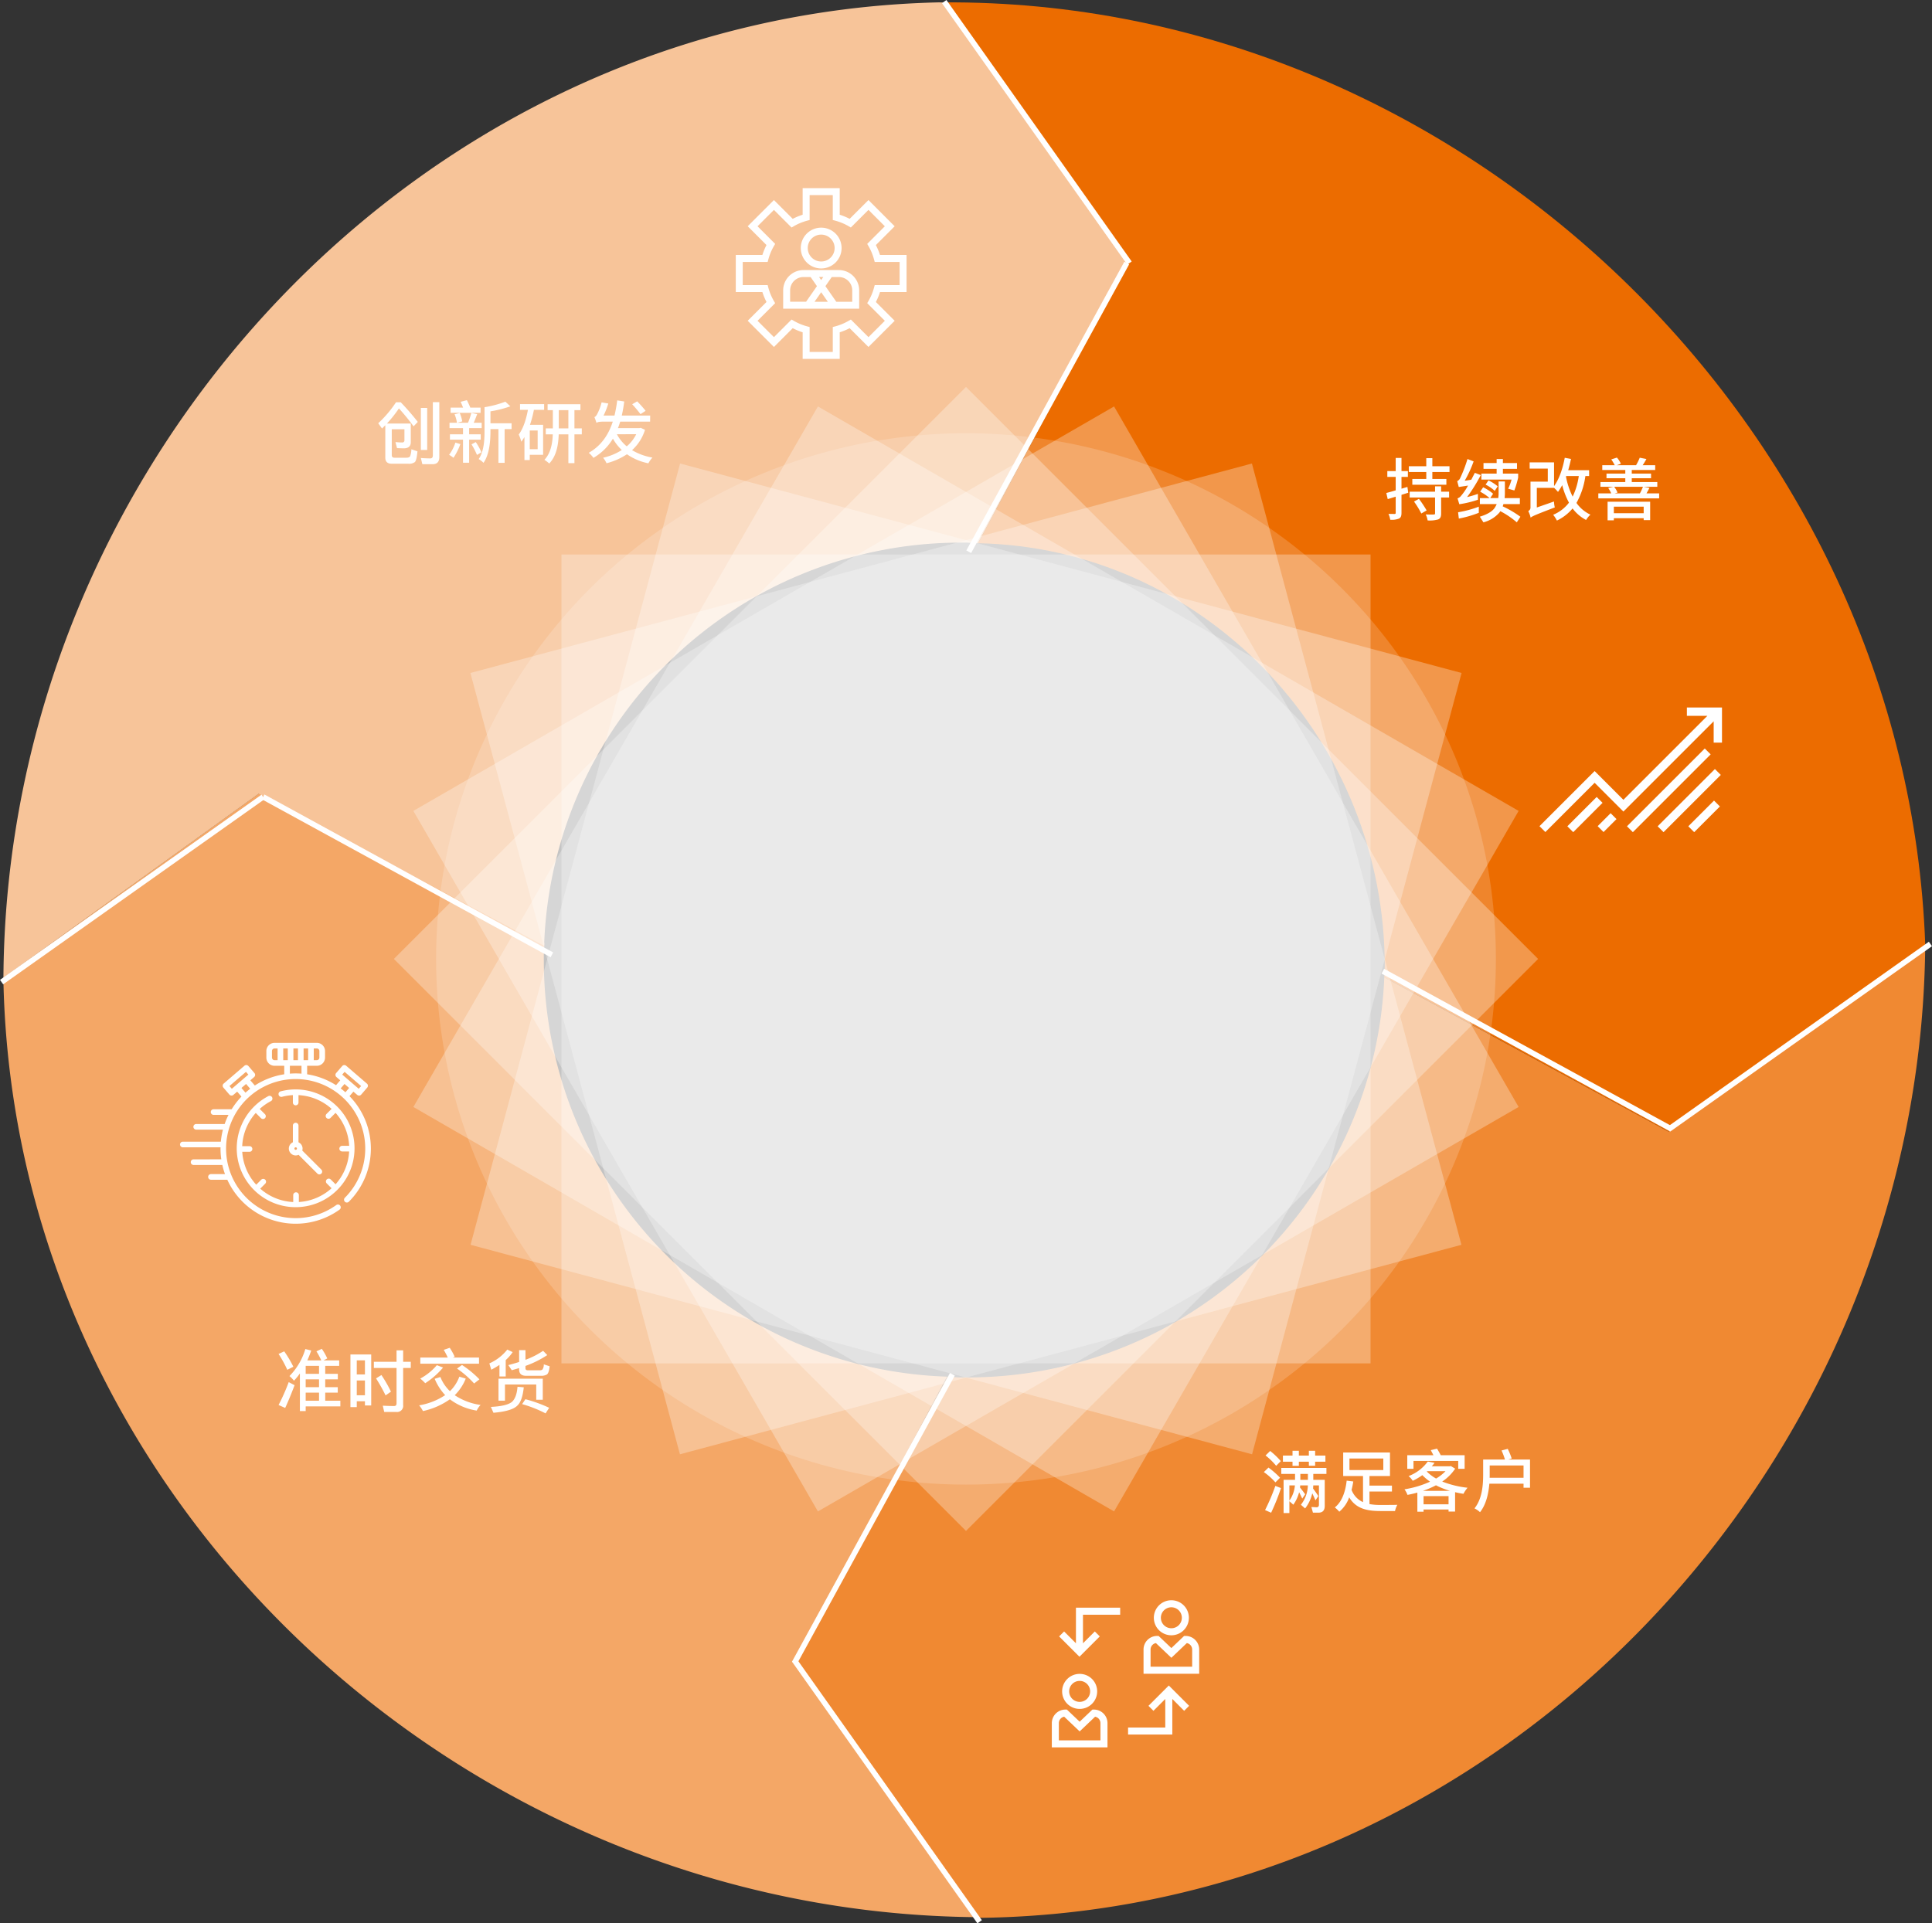 <svg xmlns="http://www.w3.org/2000/svg" width="709.156" height="706.156" viewBox="0 0 709.156 706.156">
  <rect x="0" y="0" width="709.156" height="706.156" fill="#333333" stroke="none"/>
  <g id="Group_1856" data-name="Group 1856" transform="translate(-545.922 -3692.922)">
    <g id="Group_1634" data-name="Group 1634" transform="translate(837.466 4041.414)">
      <path id="Path_462" data-name="Path 462" d="M762.161,237l-94.248,66.953-104.3-56.609A153.071,153.071,0,0,1,410.7,394.24l-3.237-.009-4.157-.268L347.048,497.5l67.546,95.086,1.516.057C606.22,589.771,759.655,427.2,762.161,237Z" transform="translate(-347.048 -237.004)" fill="#f08932"/>
    </g>
    <g id="Group_1635" data-name="Group 1635" transform="translate(547.18 3983.619)">
      <path id="Path_463" data-name="Path 463" d="M613.106,631.869l-67.637-93.756,55.847-104.705A153.074,153.074,0,0,1,453.307,281.561c0-.136-.009-2.313-.013-3.237l.236-4.16-103.946-55.5-94.591,68.242-.047,1.516C259.207,478.507,422.9,630.75,613.106,631.869Z" transform="translate(-254.946 -218.667)" fill="#f4a766"/>
    </g>
    <g id="Group_1636" data-name="Group 1636" transform="translate(547.18 3693.79)">
      <path id="Path_464" data-name="Path 464" d="M254.946,484.87,348.7,417.232l104.706,55.847A153.074,153.074,0,0,1,605.255,325.071l3.237-.013,4.16.236,55.5-103.946-68.243-94.591-1.516-.047C408.309,130.971,256.062,294.659,254.946,484.87Z" transform="translate(-254.946 -126.71)" fill="#f7c499"/>
    </g>
    <g id="Group_1637" data-name="Group 1637" transform="translate(891.926 3693.79)">
      <path id="Path_465" data-name="Path 465" d="M364.327,126.72l68.457,94.629-55.5,103.946C459,326.884,524.857,394.82,526.559,477.277c0,.136.041,2.313.057,3.237l-.183,4.163,104.3,56.609,94.248-66.953.025-1.516C718.207,282.809,554.534,125.3,364.327,126.72Z" transform="translate(-364.327 -126.71)" fill="#ec6c00"/>
    </g>
    <path id="持续改善" d="M8.525-10.3,6.35-9.65v-4.325H8.7v-2.15H6.35V-20.95H4.225v4.825H1.15v2.15H4.225V-9.05c-1.3.4-2.5.725-3.45.975L1.3-5.825l2.925-.9v5.9c0,.35-.125.45-.425.45-.275,0-1.225,0-2.225-.025a8.4,8.4,0,0,1,.65,2.15,7.146,7.146,0,0,0,3.25-.45c.65-.35.875-.975.875-2.125V-7.4l2.475-.775ZM10.95-4.925A32.807,32.807,0,0,1,13.625-.55l1.95-1.125a40.229,40.229,0,0,0-2.825-4.25Zm9.95-5.6H18.675V-8.55H9.35v2.125h9.325v5.8c0,.325-.075.425-.475.45-.375.025-1.65.025-2.95-.025a8.674,8.674,0,0,1,.7,2.2,11.139,11.139,0,0,0,3.875-.375C20.625,1.275,20.9.65,20.9-.6V-6.425h2.925V-8.55H20.9ZM17.675-17.9v-2.975H15.45V-17.9H9.05v2.125h6.4v2.55H10.325V-11.1h12.5v-2.125h-5.15v-2.55h6.3V-17.9ZM34.725-3.05A39.179,39.179,0,0,1,27.125-1L27.4,1.325A41.057,41.057,0,0,0,34.725-.8Zm-4.15-17.5a49.813,49.813,0,0,1-2.8,7.25,2.258,2.258,0,0,1-.975.875l.575,2.15c1.15-.175,2.3-.35,3.4-.525A22.129,22.129,0,0,1,28-6.775a2.811,2.811,0,0,1-1.075.675l.65,2.15A38.489,38.489,0,0,0,34.4-5.6V-7.75a37.291,37.291,0,0,1-3.975,1.175A59.874,59.874,0,0,0,35.45-14.65l-2.175-.825c-.45.875-.9,1.725-1.3,2.525-.825.15-1.625.275-2.425.375a42.807,42.807,0,0,0,3.275-7.1Zm5.875,1.475v2.15h4.825V-15.2h-5.6V-13H46.75A18.018,18.018,0,0,1,45.5-9.65L47.775-9a35.25,35.25,0,0,0,1.4-4.725V-15.2h-5.6v-1.725H48.75v-2.15H43.575V-20.55h-2.3v1.475ZM35.125-6.2V-4H41.3a10.248,10.248,0,0,1-.85,1.55C39.5-1.2,37.725-.175,35.1.625L36.425,2.7A11.613,11.613,0,0,0,42.3-.9c.1-.15.225-.325.325-.5a31.52,31.52,0,0,1,6.05,4.1L50,.65a38.634,38.634,0,0,0-6.5-3.825c.1-.25.175-.525.275-.825H49.8V-6.2H44.2c.05-.45.075-.9.1-1.4v-4.725H42V-7.6c-.025.475-.075.95-.125,1.4h-2.95l1.05-1.6a16.963,16.963,0,0,0-3.65-2.375l-1.1,1.625A18.11,18.11,0,0,1,38.7-6.2Zm3.15-6.5-1.05,1.55a14.338,14.338,0,0,1,3.35,2.3l1.1-1.675A15.713,15.713,0,0,0,38.275-12.7ZM66.8-14.3h4.625a25.358,25.358,0,0,1-2.25,7.55,27.917,27.917,0,0,1-2.45-7.35Zm8.425,0v-2.15H67.55c.375-1.325.725-2.725,1.025-4.125L66.275-21c-.75,4-2.05,7.85-3.925,10.4v-8.725H53.4v2.3h6.65v4.775H53.7V-2.9a1.469,1.469,0,0,1-.825,1.475,9.561,9.561,0,0,1,.875,2.4c.625-.525,1.675-1,8.875-3.75a10.873,10.873,0,0,1-.3-2.175l-6.3,2.2v-7.2H62.35v-.025a19.429,19.429,0,0,1,1.45,1.5,28.2,28.2,0,0,0,1.55-2.475,27.932,27.932,0,0,0,2.475,6.425,14,14,0,0,1-5.8,4.45A12.736,12.736,0,0,1,63.4,2.05,17.038,17.038,0,0,0,69.15-2.4,14.685,14.685,0,0,0,74.1,1.825a9.247,9.247,0,0,1,1.6-1.95,12.921,12.921,0,0,1-5.125-4.3A27.8,27.8,0,0,0,73.85-14.3ZM95.25-3.05v2.4H84.3v-2.4ZM82,1.95h2.3V1.175H95.25v.7h2.375v-6.75H82Zm12.975-12.3A17.3,17.3,0,0,1,93.85-7.925H84.575l1.075-.3A8.262,8.262,0,0,0,84.4-10.35Zm1.3,2.425c.35-.6.725-1.3,1.1-2.025l-2.1-.4h4.975V-12.1H90.875v-1.4H97.95v-1.7H90.875v-1.325h8.6v-1.75h-4.6A25.991,25.991,0,0,0,96.25-20.55l-2.45-.475a19.936,19.936,0,0,1-1.35,2.75H85.4l1.475-.55a8.954,8.954,0,0,0-1.45-2.25L83.35-20.4a15.931,15.931,0,0,1,1.275,2.125H80.05v1.75H88.5V-15.2H81.6v1.7h6.9v1.4H79.375v1.75h4.75l-1.9.45a8.593,8.593,0,0,1,1.1,1.975H78.6V-6.1h22.325V-7.925Z" transform="translate(1054 3882)" fill="#fff"/>
    <path id="满足客户" d="M3.15-20.35,1.45-18.7a24.7,24.7,0,0,1,3.9,3.8l1.7-1.725A28.068,28.068,0,0,0,3.15-20.35Zm-.625,6.1L.825-12.6a24.677,24.677,0,0,1,4.25,3.775l1.7-1.7A30.746,30.746,0,0,0,2.525-14.25ZM5.05-7.525A74.429,74.429,0,0,1,1.275,1.35L3.5,2.325a80.307,80.307,0,0,0,3.625-9.05Zm2.175-6.6v2.2h5.05V-9.75h-4.2V2.45H10.2V-1.9L11.65-.625A13.65,13.65,0,0,0,13.775-5.2c.325.625.7,1.4,1.15,2.325L16-4.45c-.65-.9-1.275-1.725-1.9-2.475l.075-.775h2.8a11.843,11.843,0,0,1-2.55,7.1L15.975.75A14.179,14.179,0,0,0,18.6-4.8c.325.675.725,1.525,1.175,2.575L20.825-3.8c-.65-1-1.3-1.925-1.925-2.75l.075-1.15H21.05V-.625c0,.625-.3.95-.85.95l-1.925-.1L18.85,2.3h2.025c1.525,0,2.3-.825,2.3-2.45v-9.6h-4.2v-2.175H23.8v-2.2Zm5,6.425A11.181,11.181,0,0,1,10.2-2.125V-7.7Zm2-2.05v-2.175H17V-9.75Zm-6.4-8.9v2.25H11.35v1.5h2.325v-1.5H17.35v1.475h2.3V-16.4h3.775v-2.25H19.65v-1.775h-2.3v1.775H13.675v-1.775H11.35v1.775ZM32.25-17.575H44.675v4.225H32.25ZM39.6-5.45h8.25V-7.625H39.6V-11.15h7.525V-19.8H29.95v8.65h7.275v9.575a7.88,7.88,0,0,1-4.2-4.5A27.948,27.948,0,0,0,33.65-9.15l-2.425-.3C30.85-5.95,29.7-1.8,26.875.375a12.222,12.222,0,0,1,1.65,1.575A12.048,12.048,0,0,0,32.15-3.325C34.6.75,38.45,1.7,43.6,1.7h5.375a8.045,8.045,0,0,1,.85-2.275c-1.2.05-5.175.05-6.1.05A21.568,21.568,0,0,1,39.6-.85ZM55.75-16.7H72.175v2.9h2.35v-5H65.75c-.375-.775-.925-1.7-1.35-2.4l-2.3.55c.3.575.65,1.225.975,1.85h-9.6v5H55.75Zm3.45,11A31.857,31.857,0,0,0,64-7.75,28.988,28.988,0,0,0,69.175-5.7Zm.25,4.925v-3h9.175v3Zm1.35-12.15h6.7a16.055,16.055,0,0,1-3.45,2.7,14.794,14.794,0,0,1-3.4-2.575Zm8.65-1.9-.375.1h-6.6a15.989,15.989,0,0,0,1-1.275L61-16.475a15.515,15.515,0,0,1-7.05,5.35A7.138,7.138,0,0,1,55.475-9.4,21.479,21.479,0,0,0,59-11.475a20.164,20.164,0,0,0,2.825,2.4,35.993,35.993,0,0,1-9.375,2.8,8.562,8.562,0,0,1,1.1,2.05c1.2-.225,2.425-.5,3.625-.85V1.95H59.45v-.8h9.175V1.9h2.4V-5.225a30.391,30.391,0,0,0,3.075.6A11.979,11.979,0,0,1,75.6-6.85a35.451,35.451,0,0,1-9.3-2.275,17.1,17.1,0,0,0,4.75-4.725ZM83.7-10.5c.025-.425.025-.8.025-1.2v-3.325H96.15V-10.5Zm6.85-6.7,1.25-.375a24.754,24.754,0,0,0-1.45-3.55l-2.275.6a24.814,24.814,0,0,1,1.25,3.325h-8v5.5c0,3.675-.3,8.85-3.175,12.425a8.855,8.855,0,0,1,2.025,1.4C82.45-.725,83.3-4.775,83.6-8.325H96.15V-6.85h2.375V-17.2Z" transform="translate(1009 4246)" fill="#fff"/>
    <path id="准时交货_" data-name="准时交货 " d="M6.6-14.275a41.547,41.547,0,0,0-3.35-5.65l-2.075.95a43.521,43.521,0,0,1,3.2,5.825ZM3.6.85C4.725-1.575,6-4.7,7.05-7.5L4.9-8.625a75.241,75.241,0,0,1-3.725,8.4Zm7.525-5.625h4.9V-1.8h-4.9Zm4.9-6.9h-4.9V-14.6h4.9Zm0,4.9h-4.9V-9.65h4.9ZM23.85-1.8H18.3V-4.775h4.6v-2H18.3V-9.65h4.625v-2.025H18.3V-14.6h5.125v-2H17.65l1.4-.725a22.541,22.541,0,0,0-2-3.525l-1.975.925A25.38,25.38,0,0,1,16.85-16.6H11.725a37.59,37.59,0,0,0,1.425-3.625L11-20.775A23.9,23.9,0,0,1,5.175-10.85a11.685,11.685,0,0,1,1.65,1.7A19.819,19.819,0,0,0,9-11.825V2h2.125V.275H23.85ZM35.175-18.775H27.55V.55h2.325V-1.6h3V-.05h2.3ZM29.875-3.8V-9.225h3V-3.8Zm0-7.65v-5.175h3v5.175Zm9.05.225L36.95-10a60.444,60.444,0,0,1,3.5,6.25l1.975-1.375A47.772,47.772,0,0,0,38.925-11.225Zm5.45,13.55A2.246,2.246,0,0,0,46.9-.225v-13.6h2.8V-16.1H46.9v-4.2H44.475v4.2H36.15v2.275h8.325v13q0,.975-.9.975c-1.325,0-2.7-.05-4.15-.125l.525,2.3ZM74.75-17.65H65.1l.725-.275A22.345,22.345,0,0,0,64-21.225l-2.2.75a27.9,27.9,0,0,1,1.475,2.825H53.2v2.25H74.75ZM66.675-13.6A35.237,35.237,0,0,1,72.95-8.125L74.9-9.65a37.315,37.315,0,0,0-6.4-5.275Zm-7.4-1.25a21.151,21.151,0,0,1-6.1,4.925A14.827,14.827,0,0,1,55-8.225a29.582,29.582,0,0,0,6.55-5.75Zm8.25,4.225A14.231,14.231,0,0,1,64.075-5.3a14.585,14.585,0,0,1-3.5-5.2l-2.1.65a20.111,20.111,0,0,0,3.85,6A24.5,24.5,0,0,1,52.775-.1a11.8,11.8,0,0,1,1.4,2.1A27.012,27.012,0,0,0,64.05-2.325a22.04,22.04,0,0,0,9.85,4.15A8.051,8.051,0,0,1,75.325-.25a22.667,22.667,0,0,1-9.5-3.575,17.6,17.6,0,0,0,4.05-6.1Zm30-.325a3.989,3.989,0,0,0,2.125-.475c.5-.325.85-1.325,1.025-3.025l-2.15-.7a3.2,3.2,0,0,1-.5,1.9,1.39,1.39,0,0,1-.95.275H92.65c-.575,0-.85-.25-.85-.75v-.85a36.729,36.729,0,0,0,8-3.975l-1.525-1.575a29.375,29.375,0,0,1-6.475,3.3v-3.55H89.475v4.35c-1.25.4-2.575.775-3.975,1.15L86.775-13c.9-.25,1.8-.525,2.7-.775v.525c0,1.525.85,2.3,2.55,2.3ZM98.15-9.9H81.9v8.075h2.375V-7.75H95.75v5.6h2.4ZM91.775-2.35l-1.2,1.8a44.912,44.912,0,0,1,8.6,3.4L100.5.8A50.243,50.243,0,0,0,91.775-2.35Zm-2.9-4.575q-.3,3.863-1.95,5.475C85.675-.35,83.05.275,79.1.475l.95,2.15C84.7,2.225,87.65,1.3,88.9-.1c1.15-1.075,1.925-3.275,2.275-6.625ZM82.25-14.95v4.25h2.3v-6.025A15.28,15.28,0,0,0,87.1-19.65l-1.975-.925A17.308,17.308,0,0,1,78.55-15.5l.7,2.325C80.3-13.725,81.3-14.325,82.25-14.95Z" transform="translate(647 4209)" fill="#fff"/>
    <path id="创新研发_" data-name="创新研发 " d="M10.375-10.475v4a.773.773,0,0,1-.875.85,22.8,22.8,0,0,1-2.425-.15L7.65-3.55q1.313.075,2.775.075c1.5-.1,2.25-.825,2.275-2.2v-6.9H3.95a45.569,45.569,0,0,0,4.4-5.55,79.731,79.731,0,0,1,5.375,6.575l1.55-1.625a94.78,94.78,0,0,0-6.25-7.2H7.275a42.243,42.243,0,0,1-6.525,7.7l1.4,1.925,1.2-1.2V-.075c0,1.5.775,2.25,2.35,2.25h6.075a3.552,3.552,0,0,0,2.425-.6c.45-.45.75-1.775.95-3.95l-2.225-.75A8.226,8.226,0,0,1,12.475-.6c-.175.375-.65.575-1.4.575H6.725c-.675,0-1-.325-1-.925v-9.525ZM16.4-18.3V-2.875h2.325V-18.3ZM20.725,2.35c1.625,0,2.45-.875,2.45-2.625v-20.15H20.8V-.875c0,.725-.3,1.1-.9,1.1-1.1,0-2.275-.05-3.5-.15l.55,2.275Zm17.6-20.775H34.55c-.325-.825-.825-1.875-1.25-2.725l-2.3.6c.3.625.625,1.425.9,2.125H27.325V-16.5h11Zm-9.25,12.85a15.432,15.432,0,0,1-2.3,4.475,12.855,12.855,0,0,1,1.6,1.1A23.017,23.017,0,0,0,30.9-5.025Zm9.3-1.075V-8.625h-4.25V-10.9h4.6v-1.95H35.8c.425-.925.85-2.075,1.275-3.175l-2.15-.45A25.789,25.789,0,0,1,33.7-12.85H29.75l1.85-.525a15.613,15.613,0,0,0-.925-3.075l-1.9.475a12.594,12.594,0,0,1,.875,3.125H26.925v1.95h4.95v2.275h-4.8V-6.65h4.8V1.825h2.25V-6.65ZM35-4.925A26.147,26.147,0,0,1,37-1.05l1.625-.975a21.293,21.293,0,0,0-2.075-3.75Zm14.7-7.75H41.95V-17.05a40.931,40.931,0,0,0,7.3-1.85l-1.825-1.7a38.534,38.534,0,0,1-7.65,2.025v8.65c0,3.275-.175,7.5-2.15,10.4A7.86,7.86,0,0,1,39.4,1.85c2.225-3.175,2.55-8.175,2.55-11.775v-.6h2.925V1.85H47.15V-10.525H49.7ZM59.275-3.15h-2.9v-6.875h2.9ZM52.8-17.6h2.9c-.65,3.55-1.725,6.85-3.375,9.075A11.384,11.384,0,0,1,53.25-5.9a14.887,14.887,0,0,0,1.175-1.725V.825h1.95V-1.1h4.9v-11H56.45a42.2,42.2,0,0,0,1.45-5.5h3.75v-2.1H52.8Zm14.225,6.8v-6.7H70.55v6.7Zm8.45,0h-2.7v-6.7h2.2v-2.175H62.925V-17.5H64.85v6.7h-2.6v2.2h2.575c-.125,3.2-.7,6.875-3.075,9.35A12.267,12.267,0,0,1,63.525,2.1C66.225-.7,66.875-4.85,67-8.6h3.55V1.975h2.225V-8.6h2.7ZM98.9-17.25a44.7,44.7,0,0,0-3.1-3.475L93.975-19.65a47.14,47.14,0,0,1,3.05,3.625Zm-3.45,8.6A13.832,13.832,0,0,1,91.975-4.2,14.864,14.864,0,0,1,88.35-8.65ZM97.1-11l-.45.1h-7.9c.3-.75.575-1.575.825-2.375H100.55l.025-2.225H90.15a50.524,50.524,0,0,0,.9-5.175l-2.575-.4a51.533,51.533,0,0,1-1,5.575H83.45a25.894,25.894,0,0,0,1.75-4.425l-2.45-.425a19.239,19.239,0,0,1-1.675,4.4c-.325.55-.625.925-.975,1,.25.575.625,1.65.775,2.15.225-.3,1.15-.475,2.6-.475H86.85c-1.625,5-4.35,8.9-8.825,11.45A9.856,9.856,0,0,1,79.75.025a20.136,20.136,0,0,0,7.15-7.05A17.828,17.828,0,0,0,90.15-2.85,21.088,21.088,0,0,1,83.3-.025,9.045,9.045,0,0,1,84.55,2a24.143,24.143,0,0,0,7.5-3.3,20.671,20.671,0,0,0,7.875,3.325,9.365,9.365,0,0,1,1.475-2.1A21.509,21.509,0,0,1,93.925-2.8a16.7,16.7,0,0,0,4.75-7.475Z" transform="translate(684 3861)" fill="#fff"/>
    <g id="improvement" transform="translate(1111 3900.521)">
      <path id="Path_466" data-name="Path 466" d="M66.991,52.166V65.052H63.94V57.229L30.8,90.368,20.239,79.807,2.158,97.889,0,95.731,20.239,75.492,30.8,86.052,61.635,55.218H54.106V52.166ZM21,85.007,10.23,95.773l2.158,2.158L23.154,87.165ZM60.676,67.216,32.119,95.773l2.158,2.158L62.834,69.374Zm-17.3,28.558,2.158,2.158L66.548,76.916,64.39,74.758Zm11.252,0,2.158,2.158,9.438-9.438-2.158-2.158Zm-33.27-.041,2.158,2.158,4.759-4.759-2.158-2.158Z" fill="#fff"/>
    </g>
    <g id="switching-user" transform="translate(932 4280.24)">
      <g id="Group_1638" data-name="Group 1638" transform="translate(0 0.218)">
        <path id="Path_467" data-name="Path 467" d="M15.45,233.426H14.9l-4.681,4.453-4.681-4.453H4.982A4.988,4.988,0,0,0,0,238.408v8.9H20.432v-8.9A4.987,4.987,0,0,0,15.45,233.426Zm2.4,11.3H2.582v-6.319a2.4,2.4,0,0,1,1.963-2.36l5.671,5.4,5.671-5.4a2.4,2.4,0,0,1,1.963,2.36Z" transform="translate(0 -193.287)" fill="#fff"/>
        <path id="Path_468" data-name="Path 468" d="M28.42,170.143a6.431,6.431,0,1,0-6.431-6.431,6.431,6.431,0,0,0,6.431,6.431Zm0-10.281a3.849,3.849,0,1,1-3.849,3.849,3.849,3.849,0,0,1,3.849-3.849Z" transform="translate(-18.204 -130.248)" fill="#fff"/>
        <path id="Path_469" data-name="Path 469" d="M211.042,76.364h-.553l-4.681,4.453-4.681-4.453h-.553a4.987,4.987,0,0,0-4.982,4.982v8.9h20.432v-8.9a4.987,4.987,0,0,0-4.982-4.982Zm2.4,11.3H198.174V81.346a2.4,2.4,0,0,1,1.963-2.36l5.671,5.4,5.671-5.4a2.4,2.4,0,0,1,1.963,2.36Z" transform="translate(-161.927 -63.258)" fill="#fff"/>
        <path id="Path_470" data-name="Path 470" d="M224.011,13.081A6.431,6.431,0,1,0,217.58,6.65a6.431,6.431,0,0,0,6.431,6.431Zm0-10.281a3.849,3.849,0,1,1-3.85,3.85,3.849,3.849,0,0,1,3.85-3.85Z" transform="translate(-180.131 -0.218)" fill="#fff"/>
        <path id="Path_471" data-name="Path 471" d="M170.112,189.57l1.825,1.826,4.345-4.345v10.483H162.625v2.582h16.239V187.051l4.344,4.345,1.826-1.826-7.461-7.461Z" transform="translate(-134.635 -150.803)" fill="#fff"/>
        <path id="Path_472" data-name="Path 472" d="M21.762,29.177l-4.344-4.345-1.826,1.826,7.461,7.461,7.461-7.461-1.826-1.826-4.345,4.345V18.694H38V16.112H21.762Z" transform="translate(-12.908 -13.376)" fill="#fff"/>
      </g>
    </g>
    <g id="employee-settings" transform="translate(816 3762)">
      <g id="Group_1639" data-name="Group 1639">
        <path id="Path_473" data-name="Path 473" d="M122.711,176.854H109.7a7.454,7.454,0,0,0-7.446,7.446v6.73h27.9V184.3a7.454,7.454,0,0,0-7.443-7.446Zm-5.735,2.551-.771,1.108-.771-1.108Zm-12.171,4.9a4.9,4.9,0,0,1,4.894-4.894h2.627l2.325,3.341-3.988,5.732h-5.857Zm11.4.681,2.434,3.5H113.77Zm11.4,3.5h-5.857l-3.988-5.732,2.325-3.341h2.627a4.9,4.9,0,0,1,4.894,4.894Z" transform="translate(-84.862 -146.773)" fill="#fff"/>
        <path id="Path_474" data-name="Path 474" d="M147.748,100.269a7.487,7.487,0,1,0-7.487-7.487,7.487,7.487,0,0,0,7.487,7.487Zm0-12.422a4.935,4.935,0,1,1-4.935,4.935,4.935,4.935,0,0,1,4.935-4.935Z" transform="translate(-116.404 -70.787)" fill="#fff"/>
        <path id="Path_475" data-name="Path 475" d="M62.688,38.147V24.54h-9.76a22.513,22.513,0,0,0-1.514-3.64l6.9-6.9L48.7,4.37l-6.9,6.9a22.519,22.519,0,0,0-3.653-1.51V0H24.54V9.76a22.519,22.519,0,0,0-3.64,1.513L14,4.373,4.369,13.991l6.9,6.9A22.506,22.506,0,0,0,9.76,24.54H0V38.147H9.76a22.519,22.519,0,0,0,1.513,3.645l-6.9,6.9L14,58.314l6.9-6.9a22.52,22.52,0,0,0,3.645,1.513v9.76H38.147v-9.76a22.52,22.52,0,0,0,3.645-1.513l6.9,6.9L58.318,48.7l-6.9-6.9a22.52,22.52,0,0,0,1.513-3.645ZM54.71,48.7,48.7,54.71l-6.47-6.47-.848.491a19.956,19.956,0,0,1-4.836,2.007l-.946.253v9.145H27.1V50.991l-.946-.253a19.959,19.959,0,0,1-4.836-2.007l-.848-.491L14,54.71,7.977,48.7l6.47-6.47-.491-.848a19.956,19.956,0,0,1-2.007-4.836L11.7,35.6H2.551V27.1H11.7l.253-.946a19.952,19.952,0,0,1,2.007-4.836l.491-.848L7.981,14,14,7.986l6.47,6.47.848-.491a19.956,19.956,0,0,1,4.836-2.007l.946-.253V2.551h8.5V11.7l.946.253a19.959,19.959,0,0,1,4.836,2.007l.848.491,6.47-6.47L54.709,14l-6.47,6.47.491.848a19.959,19.959,0,0,1,2.007,4.836l.253.946h9.145v8.5H50.991l-.253.946a19.959,19.959,0,0,1-2.007,4.836l-.491.848Z" fill="#fff"/>
      </g>
    </g>
    <g id="stopwatch" transform="translate(612 4062.596)">
      <path id="Path_476" data-name="Path 476" d="M62.212,32.786l1.432-1.666,1.4,1.2a1.033,1.033,0,0,0,.673.25h.078a1.033,1.033,0,0,0,.706-.357l2.218-2.579a1.033,1.033,0,0,0-.11-1.457L60.982,21.62a1.033,1.033,0,0,0-1.457.11L57.3,24.306a1.033,1.033,0,0,0,.11,1.457l1.4,1.2-1.542,1.794a27.413,27.413,0,0,0-10.609-4V21.633h3.557a3.014,3.014,0,0,0,3.011-3.011v-2.4a3.014,3.014,0,0,0-3.011-3.011H34.7a3.014,3.014,0,0,0-3.011,3.011v2.4A3.014,3.014,0,0,0,34.7,21.633h3.557v3.121a27.42,27.42,0,0,0-10.8,4.123l-1.646-1.914,1.4-1.2a1.033,1.033,0,0,0,.11-1.457L25.1,21.726a1.033,1.033,0,0,0-1.457-.11l-7.627,6.557a1.033,1.033,0,0,0-.11,1.457l2.218,2.579a1.033,1.033,0,0,0,1.457.11l1.4-1.2,1.568,1.824a27.772,27.772,0,0,0-3.6,4.653,1.037,1.037,0,0,0-.106-.005H12.32a1.033,1.033,0,0,0,0,2.066H17.8a27.434,27.434,0,0,0-1.419,3.354H5.943a1.033,1.033,0,0,0,0,2.066h9.809a27.432,27.432,0,0,0-.77,4.42H1.033a1.033,1.033,0,0,0,0,2.066H14.871c0,.154-.006.308-.006.464a27.678,27.678,0,0,0,.284,3.951l-10.17.006a1.033,1.033,0,0,0,0,2.066h10.55a27.319,27.319,0,0,0,.978,3.354H11.356a1.033,1.033,0,0,0,0,2.066h6a27.593,27.593,0,0,0,41.19,10.978,1.033,1.033,0,1,0-1.206-1.677,25.534,25.534,0,1,1,2.715-39.22l.03.029a25.506,25.506,0,0,1,.41,36.514,1.033,1.033,0,0,0,1.459,1.462,27.566,27.566,0,0,0,.262-38.768Zm-1.8-8.93,6.061,5.211L65.6,30.08l-6.061-5.211Zm-.038,4.453,1.7,1.464-1.363,1.586q-.841-.744-1.74-1.42ZM37.889,19.568V15.274h1.668v4.294Zm3.734-4.294H43.29v4.294H41.622Zm3.734,4.294V15.274h1.668v4.294Zm5.8-3.349v2.4a.946.946,0,0,1-.945.945H49.09v-4.29h1.126a.946.946,0,0,1,.945.945Zm-17.409,2.4v-2.4a.946.946,0,0,1,.945-.945h1.126v4.294H34.7a.946.946,0,0,1-.945-.945ZM19.019,30.08l-.871-1.013,6.061-5.211.871,1.013-1.4,1.2h0l-3.269,2.81h0Zm3.557-.334,1.671-1.437,1.516,1.763q-.894.681-1.73,1.432l-1.489-1.732ZM40.32,24.517V21.633h4.272v2.884q-1.058-.081-2.136-.082t-2.136.082Z" fill="#fff"/>
      <path id="Path_477" data-name="Path 477" d="M163.657,140.272a1.033,1.033,0,0,0-1.394-.437,21.619,21.619,0,1,0,4.532-1.755,1.034,1.034,0,1,0,.525,2,19.467,19.467,0,0,1,3.955-.614v2.714a1.033,1.033,0,1,0,2.066,0v-2.711q.752.041,1.506.138a19.507,19.507,0,0,1,10.642,4.906l-1.871,1.871a1.033,1.033,0,0,0,1.461,1.461l1.865-1.865q.487.545.937,1.13a19.507,19.507,0,0,1,4.055,10.975h-2.562a1.033,1.033,0,0,0,0,2.066h2.556q-.041.739-.137,1.481A19.539,19.539,0,0,1,186.94,172.2l-1.77-1.77a1.033,1.033,0,1,0-1.461,1.461l1.771,1.771a19.657,19.657,0,0,1-12.011,5.049V176.18a1.033,1.033,0,1,0-2.066,0v2.538q-.813-.037-1.635-.144a19.538,19.538,0,0,1-10.472-4.769l1.829-1.829a1.033,1.033,0,0,0-1.461-1.461l-1.84,1.84a19.66,19.66,0,0,1-5.132-12.08h2.677a1.033,1.033,0,1,0,0-2.066h-2.693c.025-.55.072-1.1.144-1.66a19.662,19.662,0,0,1,4.827-10.542l1.925,1.925a1.033,1.033,0,0,0,1.461-1.461l-1.93-1.93a19.657,19.657,0,0,1,4.115-2.877,1.032,1.032,0,0,0,.437-1.393Z" transform="translate(-129.851 -107.063)" fill="#fff"/>
      <path id="Path_478" data-name="Path 478" d="M292.446,226.278a1.033,1.033,0,0,0-1.033,1.033v6.135a2.528,2.528,0,1,0,2.1,4.6l6.891,6.891a1.033,1.033,0,0,0,1.461-1.461l-7-7a2.522,2.522,0,0,0-1.39-3.028v-6.135a1.033,1.033,0,0,0-1.029-1.035Zm-.464,9.475a.463.463,0,1,1,.464.464.463.463,0,0,1-.464-.464Z" transform="translate(-249.99 -183.726)" fill="#fff"/>
    </g>
    <g id="Group_1640" data-name="Group 1640" transform="translate(0 17)">
      <line id="Line_47" data-name="Line 47" y1="68" x2="96" transform="translate(1158.5 4022.5)" fill="none" stroke="#fff" stroke-width="2"/>
      <line id="Line_48" data-name="Line 48" x1="106" y1="58" transform="translate(1053.5 4032.5)" fill="none" stroke="#fff" stroke-width="2"/>
    </g>
    <g id="Group_1641" data-name="Group 1641" transform="translate(4928 3144) rotate(90)">
      <line id="Line_47-2" data-name="Line 47" y1="68" x2="96" transform="translate(1158.5 4022.5)" fill="none" stroke="#fff" stroke-width="2"/>
      <line id="Line_48-2" data-name="Line 48" x1="106" y1="58" transform="translate(1053.5 4032.5)" fill="none" stroke="#fff" stroke-width="2"/>
    </g>
    <g id="Group_1642" data-name="Group 1642" transform="translate(1801 8076) rotate(180)">
      <line id="Line_47-3" data-name="Line 47" y1="68" x2="96" transform="translate(1158.5 4022.5)" fill="none" stroke="#fff" stroke-width="2"/>
      <line id="Line_48-3" data-name="Line 48" x1="106" y1="58" transform="translate(1052.5 4032.5)" fill="none" stroke="#fff" stroke-width="2"/>
    </g>
    <g id="Group_1643" data-name="Group 1643" transform="translate(-3130 4948) rotate(-90)">
      <line id="Line_47-4" data-name="Line 47" y1="68" x2="96" transform="translate(1158.5 4022.5)" fill="none" stroke="#fff" stroke-width="2"/>
      <line id="Line_48-4" data-name="Line 48" x1="106" y1="58" transform="translate(1052.5 4031.5)" fill="none" stroke="#fff" stroke-width="2"/>
    </g>
    <g id="Group_1644" data-name="Group 1644" transform="translate(15.566 32.566)">
      <rect id="Rectangle_711" data-name="Rectangle 711" width="296.986" height="296.986" transform="translate(736.441 4160.926) rotate(-90)" fill="#fff" opacity="0.296"/>
      <rect id="Rectangle_712" data-name="Rectangle 712" width="296.986" height="296.986" transform="translate(884.934 4222.434) rotate(-135)" fill="#fff" opacity="0.297"/>
      <rect id="Rectangle_713" data-name="Rectangle 713" width="296.986" height="296.986" transform="translate(779.933 4194.299) rotate(-105.009)" fill="#fff" opacity="0.296"/>
      <rect id="Rectangle_714" data-name="Rectangle 714" width="296.986" height="296.986" transform="translate(830.581 4215.278) rotate(-120)" fill="#fff" opacity="0.296"/>
      <rect id="Rectangle_715" data-name="Rectangle 715" width="296.986" height="296.986" transform="translate(939.286 4215.278) rotate(-150)" fill="#fff" opacity="0.296"/>
      <rect id="Rectangle_716" data-name="Rectangle 716" width="296.986" height="296.986" transform="translate(989.934 4194.299) rotate(-164.991)" fill="#fff" opacity="0.296"/>
    </g>
    <ellipse id="Ellipse_70" data-name="Ellipse 70" cx="194.5" cy="193" rx="194.5" ry="193" transform="translate(706 3852)" fill="#fff" opacity="0.172"/>
  </g>
</svg>
